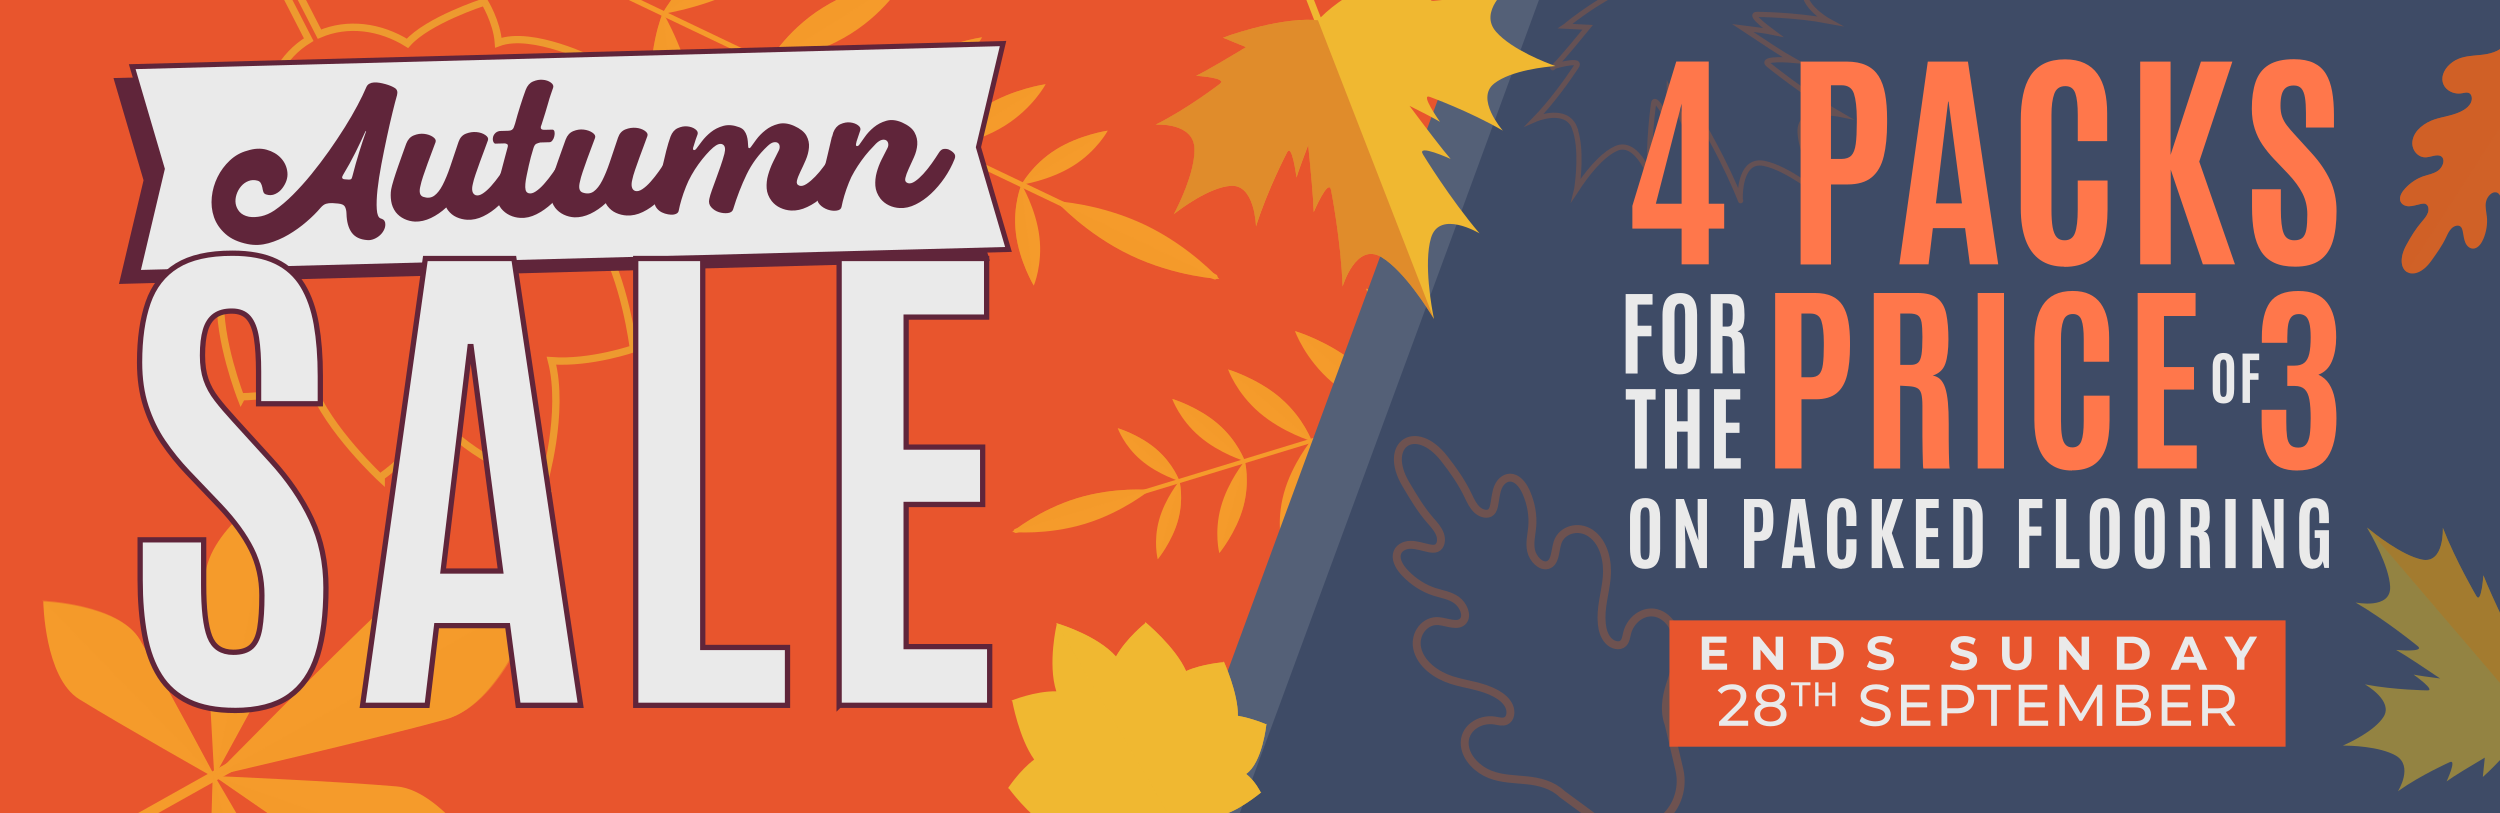 <svg viewBox="0 0 492 160" xmlns="http://www.w3.org/2000/svg"><path d="m-3.04-8.07h505.89v176.71h-505.89z" fill="#e8552d"/><path d="m199.52 104.6c.07.22.3.34.52.27l115.47-35.23c.22-.07.34-.3.27-.52s-.3-.34-.52-.27l-115.47 35.23c-.22.07-.34.3-.27.52z" fill="#f59b2b"/><path d="m211.99 98.04c7.49-2.28 14.32-1.61 14.32-1.61s-5.3 4.38-12.78 6.66c-7.49 2.28-14.33 1.61-14.33 1.61s5.31-4.38 12.79-6.66z" fill="#f59b2b"/><path d="m211.99 98.04c7.49-2.28 14.32-1.61 14.32-1.61l-27.12 8.27s5.31-4.38 12.79-6.66z" fill="#f59b2b" opacity=".5"/><path d="m227.58 88.42c3.35 2.87 4.54 6.26 4.54 6.26s-4.25-1.27-7.6-4.15c-3.36-2.87-4.55-6.27-4.55-6.27s4.25 1.27 7.61 4.15z" fill="#f59b2b"/><path d="m227.58 88.42c3.35 2.87 4.54 6.26 4.54 6.26l-12.15-10.41s4.25 1.27 7.61 4.15z" fill="#f59b2b" opacity=".5"/><path d="m239.65 83.39c3.95 3.38 5.34 7.37 5.34 7.37s-5-1.49-8.94-4.88c-3.95-3.38-5.35-7.37-5.35-7.37s5 1.5 8.95 4.88z" fill="#f59b2b"/><path d="m239.65 83.39c3.95 3.38 5.34 7.37 5.34 7.37l-14.29-12.25s5 1.5 8.95 4.88z" fill="#f59b2b" opacity=".5"/><path d="m252 78.34c4.55 3.9 6.17 8.5 6.17 8.5s-5.77-1.72-10.32-5.63c-4.55-3.9-6.17-8.51-6.17-8.51s5.77 1.73 10.33 5.63z" fill="#f59b2b"/><path d="m252 78.34c4.55 3.9 6.17 8.5 6.17 8.5l-16.49-14.13s5.77 1.73 10.33 5.63z" fill="#f59b2b" opacity=".5"/><path d="m267.08 71.82c5.4 4.62 7.31 10.08 7.31 10.08s-6.84-2.04-12.23-6.67c-5.4-4.62-7.31-10.08-7.31-10.08s6.84 2.05 12.24 6.67z" fill="#f59b2b"/><path d="m267.08 71.82c5.4 4.62 7.31 10.08 7.31 10.08l-19.55-16.75s6.84 2.05 12.24 6.67z" fill="#f59b2b" opacity=".5"/><path d="m283.27 64.67c6.36 5.45 8.62 11.88 8.62 11.88s-8.06-2.41-14.43-7.86c-6.36-5.45-8.63-11.89-8.63-11.89s8.07 2.42 14.43 7.87z" fill="#f59b2b"/><path d="m283.27 64.67c6.36 5.45 8.62 11.88 8.62 11.88l-23.05-19.75s8.07 2.42 14.43 7.87z" fill="#f59b2b" opacity=".5"/><path d="m231.84 102.37c1.18-4.26.27-7.73.27-7.73s-2.82 3.43-4 7.68c-1.18 4.26-.27 7.74-.27 7.74s2.82-3.43 4-7.69z" fill="#f59b2b"/><path d="m231.84 102.37c1.18-4.26.27-7.73.27-7.73l-4.27 15.42s2.82-3.43 4-7.69z" fill="#f59b2b" opacity=".5"/><path d="m244.66 99.81c1.39-5.01.32-9.1.32-9.1s-3.31 4.03-4.7 9.04-.32 9.1-.32 9.1 3.31-4.04 4.7-9.04z" fill="#f59b2b"/><path d="m244.66 99.81c1.39-5.01.32-9.1.32-9.1l-5.02 18.14s3.31-4.04 4.7-9.04z" fill="#f59b2b" opacity=".5"/><path d="m257.73 97.09c1.6-5.78.37-10.5.37-10.5s-3.82 4.65-5.42 10.43-.37 10.5-.37 10.5 3.82-4.66 5.42-10.44z" fill="#f59b2b"/><path d="m257.73 97.09c1.6-5.78.37-10.5.37-10.5l-5.79 20.93s3.82-4.66 5.42-10.44z" fill="#f59b2b" opacity=".5"/><path d="m273.88 94.09c1.9-6.85.44-12.44.44-12.44s-4.53 5.51-6.43 12.36-.44 12.45-.44 12.45 4.53-5.52 6.43-12.37z" fill="#f59b2b"/><path d="m273.88 94.09c1.9-6.85.44-12.44.44-12.44l-6.87 24.81s4.53-5.52 6.43-12.37z" fill="#f59b2b" opacity=".5"/><path d="m291.3 90.98c2.24-8.08.52-14.67.52-14.67s-5.34 6.5-7.58 14.58-.52 14.68-.52 14.68 5.35-6.51 7.58-14.59z" fill="#f59b2b"/><path d="m291.3 90.98c2.24-8.08.52-14.67.52-14.67l-8.1 29.26s5.35-6.51 7.58-14.59z" fill="#f59b2b" opacity=".5"/><path d="m117.9 46.84c5.53-3.64 10.09-9.83 10.09-9.83l-.32-.04s-6.56-10.08-13.44-14.57c2.15-5.01 3.01-10.49 3.01-10.49l-.25.13s-12.25-6.15-18.91-3.64c-.29-4.12-2.79-8.14-2.79-8.14l-.13.19s-10.96 3.54-14.97 8.08c-5.38-3.34-11.76-4.19-17.32-1.81l-11.57-22.52c-.3-.59-1.02-.82-1.6-.52-.59.3-.82 1.02-.52 1.6l11.57 22.52c-5.17 3.14-8.19 8.81-8.62 15.12-6.02.43-15.55 7.49-15.55 7.49h.22s1.78 4.27 4.88 6.91c-6.18 3.67-8.37 17.7-8.37 17.7l.25-.13s4.72 2.37 9.89 3.57c-.57 8.25 3.99 19.91 3.99 19.91l.15-.28s7.53-.09 13.67-2.41c3.34 8.89 13.76 18.51 13.76 18.51v-.38s7.16-5.05 11.26-11.47c6.05 7.64 18.65 12.47 20.65 13.19.18.07.27.1.27.1l-.2-.39s4.17-14.09 1.53-24.25c7.74.58 16.39-2.44 16.39-2.44l-.3-.23s-1.69-13.53-6.73-21.5z" fill="none" opacity=".7" stroke="#f0b831" stroke-miterlimit="10" stroke-width="1.44"/><g fill="#f59b2b"><path d="m239.57 54.72c.12-.26.01-.57-.24-.69l-136.54-65.17c-.26-.12-.57-.01-.69.24-.12.26-.01.57.24.69l136.54 65.17c.26.12.57.01.69-.24z"/><path d="m222.49 50.23c-8.85-4.23-14.6-10.63-14.6-10.63s8.6.44 17.45 4.66c8.85 4.23 14.61 10.64 14.61 10.64s-8.61-.44-17.46-4.67z"/><path d="m222.49 50.23c-8.85-4.23-14.6-10.63-14.6-10.63l32.06 15.3s-8.61-.44-17.46-4.67z" opacity=".5"/><path d="m199.93 45.93c-.67-5.5 1.1-9.63 1.1-9.63s2.85 4.77 3.52 10.27-1.1 9.64-1.1 9.64-2.85-4.78-3.52-10.27z"/><path d="m199.93 45.93c-.67-5.5 1.1-9.63 1.1-9.63l2.42 19.91s-2.85-4.78-3.52-10.27z" opacity=".5"/><path d="m184.53 40.36c-.79-6.46 1.3-11.33 1.3-11.33s3.35 5.61 4.14 12.08c.79 6.46-1.3 11.34-1.3 11.34s-3.36-5.62-4.14-12.08z"/><path d="m184.53 40.36c-.79-6.46 1.3-11.33 1.3-11.33l2.84 23.42s-3.36-5.62-4.14-12.08z" opacity=".5"/><path d="m168.84 34.57c-.91-7.46 1.5-13.08 1.5-13.08s3.87 6.47 4.78 13.93-1.5 13.08-1.5 13.08-3.87-6.48-4.78-13.94z"/><path d="m168.84 34.57c-.91-7.46 1.5-13.08 1.5-13.08l3.28 27.02s-3.87-6.48-4.78-13.94z" opacity=".5"/><path d="m149.38 27.84c-1.07-8.84 1.77-15.5 1.77-15.5s4.59 7.67 5.66 16.51-1.77 15.51-1.77 15.51-4.59-7.68-5.66-16.52z"/><path d="m149.38 27.84c-1.07-8.84 1.77-15.5 1.77-15.5l3.89 32.02s-4.59-7.68-5.66-16.52z" opacity=".5"/><path d="m128.37 20.74c-1.27-10.43 2.09-18.28 2.09-18.28s5.41 9.05 6.68 19.48-2.09 18.29-2.09 18.29-5.41-9.06-6.68-19.49z"/><path d="m128.37 20.74c-1.27-10.43 2.09-18.28 2.09-18.28l4.59 37.77s-5.41-9.06-6.68-19.49z" opacity=".5"/><path d="m207.81 29.43c-4.69 2.94-6.8 6.92-6.8 6.92s5.5-.78 10.2-3.72c4.69-2.94 6.8-6.92 6.8-6.92s-5.51.79-10.2 3.72z"/><path d="m207.81 29.43c-4.69 2.94-6.8 6.92-6.8 6.92l17-10.64s-5.51.79-10.2 3.72z" opacity=".5"/><path d="m193.79 20.95c-5.52 3.46-7.99 8.14-7.99 8.14s6.47-.92 11.99-4.38 8-8.14 8-8.14-6.48.92-12 4.38z"/><path d="m193.79 20.95c-5.52 3.46-7.99 8.14-7.99 8.14l19.99-12.52s-6.48.92-12 4.38z" opacity=".5"/><path d="m179.42 12.39c-6.37 3.99-9.22 9.39-9.22 9.39s7.47-1.06 13.84-5.05 9.23-9.39 9.23-9.39-7.48 1.07-13.84 5.05z"/><path d="m179.42 12.39c-6.37 3.99-9.22 9.39-9.22 9.39l23.07-14.44s-7.48 1.07-13.84 5.05z" opacity=".5"/><path d="m161.95 1.5c-7.55 4.73-10.93 11.13-10.93 11.13s8.85-1.26 16.4-5.98c7.55-4.73 10.94-11.13 10.94-11.13s-8.86 1.26-16.41 5.99z"/><path d="m161.95 1.5c-7.55 4.73-10.93 11.13-10.93 11.13l27.34-17.12s-8.86 1.26-16.41 5.99z" opacity=".5"/><path d="m143.22-10.37c-8.9 5.57-12.9 13.12-12.9 13.12s10.44-1.49 19.34-7.06 12.91-13.13 12.91-13.13-10.45 1.49-19.35 7.06z"/><path d="m143.22-10.37c-8.9 5.57-12.9 13.12-12.9 13.12l32.25-20.19s-10.45 1.49-19.35 7.06z" opacity=".5"/><path d="m15.63 167.59c-.26-.47-.1-1.05.37-1.32l78.43-43.98c.47-.26 1.05-.1 1.32.37.26.47.1 1.06-.37 1.32l-78.43 43.98c-.47.26-1.05.1-1.32-.37z"/><path d="m87.65 141.61c-14.18 3.89-45.53 11.12-45.53 11.12s22.52-22.97 33.24-33.05c8.86-8.33 30.7-2.81 30.7-2.81s-6.67 21.52-18.42 24.74z"/><path d="m88.04 141.39c-14.18 3.89-45.53 11.12-45.53 11.12l63.95-35.86s-6.67 21.52-18.42 24.74z" opacity=".5"/><path d="m73.87 174.29c-10.12-6.48-31.78-21.58-31.78-21.58s24.7 1.07 36.01 2.06c9.35.81 19.02 17.14 19.02 17.14s-14.88 7.77-23.25 2.39z"/><path d="m74.2 174.41c-10.12-6.49-31.78-21.59-31.78-21.59l55.03 19.19s-14.88 7.77-23.25 2.39z" opacity=".5"/><path d="m59.2 121.06c-5.05 10.16-17.02 31.79-17.02 31.79s-1.58-26.36-1.84-38.38c-.21-9.94 14.17-18.59 14.17-18.59s8.89 16.76 4.7 25.17z"/><path d="m59.27 120.72c-5.05 10.16-17.02 31.79-17.02 31.79l12.32-56.97s8.89 16.76 4.7 25.17z" opacity=".5"/><path d="m41.2 183.25c-.06-9.76.69-31.12.69-31.12s10.87 18.4 15.49 27.01c3.82 7.12-3.48 20.18-3.48 20.18s-12.66-7.98-12.71-16.07z"/><path d="m41.28 183.53c-.06-9.77.69-31.12.69-31.12l12.02 47.19s-12.66-7.98-12.71-16.07z" opacity=".5"/><path d="m27.56 125.95c4.94 8.43 14.96 27.3 14.96 27.3s-18.61-10.5-26.92-15.64c-6.87-4.25-7.08-19.22-7.08-19.22s14.96.58 19.04 7.56z"/><path d="m27.35 125.74c4.94 8.43 14.96 27.3 14.96 27.3l-33.99-34.86s14.96.58 19.04 7.56z" opacity=".5"/></g><path d="m194.79 51.33-171.38 4.55 4.84-20.4-5.92-20.12 171.38-4.55-4.84 20.4z" fill="#60253a"/><path d="m198.47 49.09-171.37 4.55 4.83-20.4-5.91-20.12 171.38-4.55-4.84 20.4z" fill="#eaeaea" stroke="#60253a" stroke-miterlimit="10"/><path d="m75.85 16.55c.8.23 1.42.49 1.87.78.45.3.58.76.41 1.41-.23.79-.52 1.91-.88 3.38s-.73 3.08-1.1 4.82c-.38 1.75-.74 3.54-1.09 5.37s-.6 3.5-.77 5.02c-.16 1.52-.21 2.8-.14 3.84s.31 1.64.72 1.8c.25.08.45.17.6.28s.26.29.32.53c.09.44.04.88-.15 1.32s-.46.82-.81 1.15-.75.59-1.21.78-.91.27-1.35.22c-1.4-.1-2.42-.6-3.06-1.48-.64-.89-.98-2.12-1.02-3.71-.01-.56-.12-1.01-.3-1.37-.19-.36-.64-.57-1.35-.63l-1.15-.09c-.47-.01-.88.03-1.23.14s-.7.36-1.05.76c-.77.91-1.7 1.84-2.8 2.78-1.1.95-2.27 1.79-3.53 2.53-1.25.74-2.57 1.3-3.94 1.69-1.37.38-2.73.44-4.08.17-1.84-.37-3.31-1.03-4.38-1.99-1.08-.96-1.84-2.06-2.27-3.32-.43-1.25-.57-2.57-.43-3.95s.52-2.69 1.13-3.93 1.42-2.33 2.42-3.27 2.14-1.58 3.42-1.92c1.38-.45 2.66-.52 3.83-.19s2.12.89 2.84 1.68 1.13 1.71 1.24 2.76-.22 2.09-.98 3.11c-.37.51-.84.9-1.41 1.16-.57.27-1.17.3-1.8.09-.28-.08-.46-.25-.55-.53s-.15-.55-.19-.83c-.06-.33-.17-.62-.31-.87s-.35-.41-.63-.48c-.63-.18-1.24-.15-1.8.07-.57.22-1.05.57-1.45 1.04s-.7 1.01-.9 1.63-.25 1.21-.16 1.8c.1.58.35 1.11.76 1.59.41.47 1.03.8 1.85.97.74.12 1.55.08 2.42-.1.87-.19 1.73-.57 2.6-1.15 1.18-.81 2.39-1.83 3.62-3.06 1.22-1.23 2.44-2.57 3.63-4.04 1.19-1.46 2.35-2.99 3.47-4.57 1.12-1.59 2.15-3.14 3.1-4.65s1.78-2.95 2.51-4.32 1.31-2.57 1.75-3.61c.13-.31.33-.54.6-.68.27-.15.58-.23.92-.25s.71 0 1.11.07.78.16 1.14.26zm-8.35 17.9c-.29.48-.2.76.27.83l.82.06c.22.02.38 0 .49-.08.11-.07.2-.26.27-.57.42-1.65.87-3.25 1.35-4.79s.92-2.87 1.33-4c.03-.06.02-.09 0-.1-.03-.01-.07 0-.12.07-.59 1.32-1.26 2.72-1.98 4.18-.73 1.47-1.54 2.93-2.43 4.4z" fill="#60253a"/><path d="m101.75 31.83c.33.13.64.34.92.64s.32.67.11 1.12c-.51 1.29-1.17 2.53-1.97 3.72s-1.68 2.23-2.65 3.13c-.96.9-1.98 1.61-3.04 2.12-1.07.52-2.12.74-3.16.69-.74-.04-1.44-.21-2.11-.51s-1.22-.75-1.68-1.35c-.14-.19-.26-.38-.34-.57-.96.89-1.97 1.58-3.02 2.08-1.06.5-2.1.74-3.14.71-.74-.04-1.44-.21-2.11-.53s-1.23-.76-1.68-1.33c-.48-.65-.78-1.38-.9-2.18s-.12-1.57 0-2.29c.07-.42.24-1.06.5-1.91.26-.86.56-1.75.89-2.69s.64-1.82.94-2.65c.29-.83.5-1.41.63-1.75.31-.81.8-1.36 1.5-1.64.69-.28 1.37-.38 2.04-.3s1.25.28 1.72.6.65.67.52 1.03c-.15.42-.38 1.02-.67 1.79s-.59 1.58-.9 2.42-.59 1.66-.86 2.46-.45 1.44-.54 1.91c-.32 1.23-.14 1.96.55 2.19.83.28 1.54.21 2.15-.22.6-.43 1.16-1.14 1.67-2.13s1.01-2.2 1.5-3.65c.49-1.44 1.03-3.05 1.62-4.82.28-.81.76-1.35 1.46-1.62s1.38-.37 2.07-.31 1.27.26 1.74.58.65.66.52 1.03c-.15.45-.38 1.06-.67 1.83s-.59 1.58-.9 2.42-.59 1.66-.86 2.44c-.27.79-.45 1.42-.54 1.89-.15.59-.18 1.07-.09 1.46s.31.64.64.77c.41.13.89.01 1.43-.35s1.09-.85 1.64-1.48c.56-.63 1.1-1.31 1.63-2.06s.99-1.45 1.38-2.1c.29-.48.62-.74.99-.78s.73.02 1.09.18z" fill="#60253a"/><path d="m112.21 31.42c.36.16.67.38.94.68s.3.67.09 1.12c-.51 1.29-1.17 2.53-1.98 3.7-.8 1.17-1.69 2.21-2.65 3.11s-1.98 1.61-3.04 2.14c-1.07.53-2.12.77-3.16.71-.74-.04-1.44-.21-2.11-.53-.66-.32-1.22-.76-1.68-1.33-.43-.57-.69-1.15-.81-1.73-.11-.58-.13-1.18-.07-1.81.07-.63.2-1.28.4-1.95s.4-1.4.6-2.18c.2-.76.39-1.49.58-2.2s.38-1.44.58-2.16c.1-.34.06-.55-.12-.64s-.34-.14-.48-.13l-1.6.04c-.25.06-.43-.02-.56-.26-.13-.23-.18-.51-.14-.83.03-.32.16-.62.39-.88.23-.27.54-.44.95-.51l1.72-.05c.55-.01.9-.23 1.05-.65.05-.14.1-.27.13-.38.04-.11.08-.24.13-.38.32-1.2.66-2.37 1.02-3.49.35-1.12.71-2.17 1.07-3.15.31-.81.78-1.36 1.43-1.64s1.29-.4 1.92-.34c.63.05 1.16.23 1.59.54s.58.65.46 1.01c-.15.45-.31.91-.48 1.39s-.33 1.01-.49 1.6-.35 1.23-.57 1.93c-.21.7-.46 1.49-.74 2.35-.05.14-.09.25-.12.32s-.04.13-.04.19c-.02.36.23.54.75.52l1.56-.04c.22.02.35.16.4.43.05.26.04.56-.04.88-.07.32-.2.6-.39.84-.18.24-.4.35-.65.33l-1.72.05c-.27.06-.53.15-.77.25s-.44.41-.59.91c-.18.56-.34 1.12-.49 1.68s-.29 1.12-.41 1.68c-.15.7-.29 1.36-.42 1.97s-.22 1.17-.26 1.65c-.04.49-.03.89.05 1.21s.27.53.57.63c.41.13.89.01 1.43-.35s1.09-.85 1.64-1.48c.56-.63 1.1-1.31 1.63-2.06s.99-1.44 1.38-2.06c.32-.48.65-.74 1.01-.78.35-.04.71 0 1.07.14z" fill="#60253a"/><path d="m133.14 30.99c.33.13.64.34.92.64s.32.67.11 1.12c-.51 1.29-1.17 2.53-1.97 3.72s-1.68 2.23-2.65 3.13c-.96.9-1.98 1.61-3.04 2.12-1.07.52-2.12.74-3.16.69-.74-.04-1.44-.21-2.11-.51s-1.22-.75-1.68-1.35c-.14-.19-.26-.38-.34-.57-.96.89-1.97 1.58-3.02 2.08-1.06.5-2.1.74-3.14.71-.74-.04-1.44-.21-2.11-.53s-1.23-.76-1.68-1.33c-.48-.65-.78-1.38-.9-2.18s-.12-1.57 0-2.29c.07-.42.24-1.05.5-1.91.26-.85.56-1.75.89-2.69s.64-1.82.94-2.65c.29-.83.5-1.41.63-1.75.31-.81.8-1.36 1.5-1.64.69-.28 1.37-.38 2.04-.3s1.25.28 1.72.6.65.66.52 1.03c-.15.42-.38 1.02-.67 1.79s-.59 1.58-.9 2.42-.59 1.66-.86 2.46-.45 1.44-.54 1.91c-.32 1.23-.14 1.96.55 2.19.83.28 1.55.21 2.15-.22s1.16-1.14 1.67-2.13 1.01-2.2 1.5-3.65c.5-1.44 1.03-3.05 1.62-4.82.28-.81.76-1.35 1.46-1.62.69-.27 1.38-.37 2.06-.31.69.06 1.27.26 1.74.58s.65.66.52 1.03c-.15.45-.38 1.06-.67 1.83s-.59 1.58-.9 2.42-.59 1.66-.86 2.44c-.27.79-.45 1.42-.54 1.89-.15.59-.18 1.07-.09 1.46s.31.65.64.77c.41.13.89.01 1.43-.35s1.09-.85 1.64-1.48c.56-.63 1.1-1.31 1.63-2.06s.99-1.45 1.38-2.1c.29-.48.62-.74.99-.78s.73.02 1.09.18z" fill="#60253a"/><path d="m165.63 30.01c.36.16.67.38.94.68s.31.67.13 1.12c-.51 1.29-1.19 2.53-2.02 3.72s-1.73 2.23-2.71 3.11c-.98.89-2.01 1.59-3.11 2.1-1.09.52-2.16.75-3.2.69-.71-.04-1.41-.21-2.09-.53-.68-.31-1.24-.76-1.7-1.33-.6-.79-.93-1.62-.99-2.5-.06-.87.03-1.75.28-2.63s.58-1.74.98-2.57.79-1.6 1.15-2.3c.13-.28.18-.56.14-.84-.03-.28-.16-.48-.37-.62-.21-.13-.48-.17-.82-.1-.34.06-.74.31-1.19.74-1.74 1.63-3.11 3.5-4.12 5.59-1.01 2.1-1.9 4.38-2.65 6.85-.13.42-.47.67-1.05.74-.57.07-1.16 0-1.75-.18-.59-.19-1.09-.51-1.5-.96s-.54-.99-.39-1.64c.1-.48.27-1.06.53-1.77.25-.7.53-1.45.82-2.25s.59-1.62.88-2.46.54-1.64.74-2.4c.25-.98.14-1.59-.34-1.85-.47-.25-1.1-.05-1.87.61-.43.37-.9.84-1.4 1.41s-1 1.19-1.49 1.87-.95 1.4-1.38 2.16-.79 1.51-1.07 2.24c-.36.9-.66 1.75-.9 2.57-.24.81-.42 1.54-.54 2.18-.05.28-.22.49-.52.62s-.63.19-1 .17-.77-.09-1.2-.22-.8-.32-1.12-.57c-.32-.26-.57-.55-.74-.9-.17-.34-.21-.72-.11-1.14.17-.73.38-1.65.63-2.77.24-1.12.5-2.28.77-3.48s.55-2.36.83-3.48c.29-1.12.57-2.06.85-2.82.31-.81.78-1.37 1.43-1.66s1.28-.41 1.9-.34 1.14.25 1.55.56c.42.31.56.65.44 1.01-.13.31-.25.64-.36.99s-.23.74-.36 1.15c-.02.08-.05.17-.08.25s-.05.17-.08.25c-.05.28 0 .43.16.45.15.02.31-.06.47-.26.24-.31.6-.79 1.09-1.45.49-.65 1.08-1.26 1.78-1.82s1.51-.97 2.45-1.23 1.99-.17 3.15.27c.41.16.74.38.96.68.23.3.39.63.5.99s.18.73.21 1.1c.04.37.06.71.07 1.02 0 .17.05.27.15.31s.21-.01.34-.15c.24-.34.6-.84 1.09-1.51s1.1-1.29 1.82-1.86c.72-.58 1.56-.99 2.51-1.23.95-.25 2-.12 3.13.38 1.22.55 2.03 1.2 2.43 1.94s.57 1.52.49 2.34c-.07.82-.29 1.65-.65 2.48s-.71 1.59-1.05 2.28-.56 1.28-.67 1.77.06.81.5.96c.39.13.85.01 1.41-.35.55-.36 1.12-.85 1.71-1.46s1.16-1.29 1.71-2.05c.56-.75 1.03-1.44 1.42-2.06.29-.48.61-.74.96-.78s.71 0 1.07.14z" fill="#60253a"/><path d="m186.8 29.48c.36.16.67.38.94.68s.31.67.13 1.12c-.51 1.29-1.17 2.53-1.97 3.7s-1.69 2.21-2.65 3.11-1.98 1.62-3.04 2.14c-1.07.53-2.12.77-3.16.71-.74-.04-1.44-.21-2.11-.53s-1.22-.76-1.68-1.33c-.59-.79-.92-1.62-.99-2.5-.06-.87.02-1.75.26-2.63s.56-1.74.98-2.57.81-1.6 1.17-2.3c.13-.28.17-.56.12-.84s-.18-.48-.39-.62c-.21-.13-.48-.17-.82-.1s-.74.31-1.19.74c-.4.4-.85.88-1.36 1.45s-1 1.19-1.49 1.87-.96 1.39-1.4 2.14c-.45.75-.81 1.49-1.09 2.22-.36.9-.66 1.76-.9 2.57s-.42 1.54-.54 2.18c-.07.42-.39.67-.95.75-.56.09-1.14.02-1.75-.18-.61-.21-1.13-.53-1.57-.98s-.58-.99-.43-1.64c.29-1.23.6-2.52.92-3.86s.65-2.73 1-4.15c.15-.64.3-1.26.44-1.87.15-.6.3-1.22.44-1.87h.04c.05-.17.09-.32.13-.46s.07-.25.09-.34c.31-.81.78-1.37 1.43-1.66s1.28-.41 1.9-.34 1.13.25 1.55.56.56.65.44 1.01c-.1.31-.22.65-.34 1.01-.13.36-.25.74-.38 1.13l-.11.5c-.05.28 0 .43.16.45.15.02.31-.06.47-.26.24-.31.59-.81 1.07-1.51s1.07-1.33 1.78-1.92 1.53-1.02 2.47-1.29c.94-.28 1.97-.16 3.11.33 1.22.55 2.04 1.2 2.45 1.96.42.75.59 1.55.54 2.38-.06.84-.28 1.67-.65 2.5-.38.83-.72 1.6-1.05 2.3-.32.7-.54 1.31-.65 1.81s.05.83.5.99c.39.13.85.01 1.39-.35s1.09-.86 1.66-1.48c.57-.63 1.12-1.31 1.65-2.06s.99-1.44 1.38-2.06c.29-.48.62-.74.99-.78s.72 0 1.05.14z" fill="#60253a"/><path d="m46.19 139.81c-3.61 0-6.62-.57-9.03-1.72s-4.31-2.83-5.71-5.05c-1.4-2.21-2.39-4.91-2.98-8.09s-.89-6.8-.89-10.87v-7.84h12.5v8.84c0 4.73.39 8.13 1.18 10.19.79 2.07 2.34 3.1 4.67 3.1 1.57 0 2.76-.37 3.57-1.12.8-.75 1.34-1.95 1.62-3.6s.42-3.81.42-6.47c0-3.3-.68-6.31-2.04-9.04s-3.42-5.56-6.18-8.49l-6.4-6.7c-1.77-1.86-3.37-3.85-4.8-5.95s-2.56-4.44-3.4-7.02-1.25-5.47-1.25-8.67c0-4.63.56-8.54 1.67-11.74s3-5.62 5.66-7.27 6.3-2.47 10.92-2.47c3.48 0 6.34.54 8.59 1.62s4 2.67 5.26 4.75 2.16 4.61 2.68 7.59.79 6.39.79 10.22v5.45h-12.15v-6.3c0-2.66-.14-4.88-.42-6.65s-.8-3.09-1.55-3.97-1.85-1.32-3.3-1.32-2.49.31-3.35.92c-.85.62-1.47 1.57-1.85 2.85s-.57 2.94-.57 4.97c0 1.83.23 3.41.69 4.75.46 1.33 1.16 2.62 2.12 3.85.95 1.23 2.13 2.62 3.54 4.15l7.13 7.84c3.41 3.73 6.07 7.61 7.97 11.64s2.85 8.53 2.85 13.49c0 5.26-.56 9.69-1.67 13.27-1.12 3.58-2.99 6.29-5.61 8.12s-6.2 2.75-10.73 2.75z" fill="#eaeaea" stroke="#60253a" stroke-miterlimit="10" stroke-width="1.04"/><path d="m71.36 138.81 12.35-87.94h17.42l13.14 87.94h-12.3l-2.07-15.69h-13.97l-1.87 15.69zm15.84-26.43h11.32l-5.81-44.17h-.2z" fill="#eaeaea" stroke="#60253a" stroke-miterlimit="10" stroke-width="1.04"/><path d="m125.11 138.81v-87.94h13.19v76.55h16.68v11.39z" fill="#eaeaea" stroke="#60253a" stroke-miterlimit="10" stroke-width="1.04"/><path d="m165.14 138.81v-87.94h29.03v11.54h-15.84v25.58h15.06v11.29h-15.06v27.98h16.44v11.54h-29.62z" fill="#eaeaea" stroke="#60253a" stroke-miterlimit="10" stroke-width="1.04"/><path d="m502.85 168.64h-267.51l63.4-176.71h204.11z" fill="#3e4b66"/><path d="m475.03 173.75c-15.73.58-31.44.78-47.17.93l-47.16.48c-15.72.19-31.44.26-47.16.35-15.71 0-31.44.02-47.15.03l-60.57-.2 9.13-25.12 5.92-16.15 11.87-32.29c7.92-21.52 15.84-43.05 23.76-64.57l8.65-23.53 9.86-27.05c15.98.05 31.95.1 47.91.15 7.86 0 15.73.01 23.58.02 7.85-.03 15.72-.05 23.58-.08 15.72-.15 31.44-.29 47.16-.44 15.71-.16 31.43-.31 47.16-.47 8.21-.03 16.43-.07 24.64-.1v9.75 25.19c-.06 31.44-.3 62.87-1.1 94.32l-.34 13.33c-.73 28.3-3.74 45.69-6.73 38.84-2.59-5.92-4.31-28.02-4.26-52.17l.05-61.52-.04-30.76-.04-15.38-.02-7.69v-.88s-.01-.17-.01-.17v-.33s-59.3.39-59.3.39c-23.09.19-46.17.24-69.26.21l-34.63-.1-17.31-.08-8.66-.05-3.81-.03-.19-.03-15.67 42.7-32.6 88.51-7.48 20.31-3.73 10.16-.5 1.33-.25.63-.5 1.3 1.6.04.83.02 3 .02 12.76.08 25.53.17c31.44.22 62.88-.02 94.31-.08 15.73-.05 31.45-.05 47.16.07 15.73.08 31.44.3 47.17 1.46l10.08.75c18.82 1.39 23.38 4.14 10.21 6.13-5.19.78-12.36 1.33-20.29 1.63z" fill="#546077"/><path d="m508.9 105.86c-.63.99-3.7 5.6-6.77 6.95-3.4 1.48-5.67-4.41-5.75-4.61.2 5.9-.74 12.34-.74 12.34-.21 1.66-2.55-2.99-2.65-3.18.05 1.03.02 3.12-.05 5.31-1.58-3.36-3.58-7.73-4.21-9.45 0 0-.38 5.87-1.41 4.05 0 0-4.03-6.88-6.57-13.39 0 0 .35 7.19-4.15 6.25-4-.84-9.51-5.27-10.67-6.22-.04-.04-.08-.07-.11-.09.02.03.04.07.07.12.76 1.29 4.28 7.42 4.49 11.5.23 4.59-6.81 3.13-6.81 3.13 6.04 3.52 12.21 8.57 12.21 8.57 1.63 1.3-4.22.77-4.22.77 1.6.89 5.59 3.54 8.67 5.62-2.17-.28-4.24-.56-5.24-.77.18.13 4.41 3.15 2.74 3.11 0 0-6.51-.07-12.31-1.18.19.11 5.65 3.26 3.66 6.39-1.81 2.83-6.84 5.14-7.91 5.61-.04.02-.07.03-.1.04h.12c1.23 0 7.01.13 10.25 1.94 3.64 2.04.48 7.04.48 7.04 4.48-3.18 10.19-5.72 10.19-5.72 1.48-.7-.62 3.79-.62 3.79 1.25-.94 4.95-3.17 7.52-4.68l-.39 3.81s6.5-5.69 9.04-11.07l7.82 9.15c.2.23.54.26.77.06s.26-.54.06-.77l-7.82-9.15c5.7-1.68 12.34-7.21 12.34-7.21l-3.83-.2c1.89-2.3 4.66-5.61 5.79-6.7 0 0-4.76 1.38-3.84.02 0 0 3.39-5.24 7.23-9.17 0 0-5.43 2.35-6.88-1.56-1.29-3.48-.51-9.21-.33-10.42 0-.04.01-.08.02-.11-.01.02-.03.06-.06.09z" fill="#938342"/><path d="m508.96 105.77s-.01.07-.02.11c-.18 1.21-.96 6.94.33 10.42 1.45 3.91 6.88 1.56 6.88 1.56-3.84 3.93-7.23 9.17-7.23 9.17-.92 1.35 3.84-.02 3.84-.02-1.13 1.09-3.9 4.4-5.79 6.7l3.83.2s-7.09 5.92-12.92 7.37l-32.06-37.48s.06.05.11.09c1.16.96 6.66 5.38 10.67 6.22 4.5.94 4.15-6.25 4.15-6.25 2.53 6.51 6.57 13.39 6.57 13.39 1.03 1.81 1.41-4.05 1.41-4.05.63 1.72 2.64 6.09 4.21 9.45.06-2.19.1-4.28.05-5.31.1.2 2.43 4.85 2.65 3.18 0 0 .94-6.44.74-12.34.08.2 2.35 6.09 5.75 4.61 3.08-1.34 6.14-5.96 6.77-6.95.03-.03.04-.07.06-.09z" fill="#b5741d" opacity=".5"/><path d="m343.22 186.05-16.25-24.56c1.38-1.1 2.45-2.51 3.08-4.1.74-1.86.92-3.93.44-5.96l-2.12-9c-.94-2.5-.49-5.13.22-7.46.72-2.32 1.69-4.58 1.75-7.12.07-2.54-1.05-5.54-3.33-6.79-2.86-1.58-6.08.56-6.8 3.57-.17.71-.26 1.5-.75 1.97-.73.73-2.13.37-2.94-.52-.82-.89-1.16-2.12-1.28-3.28-.33-3.17.69-6.09.97-9.16.28-3.08-.49-6.87-3.16-8.7-2.4-1.65-5.71-.72-6.53 1.85-.52 1.62-.39 3.96-1.94 4.41-1.37.4-2.92-1.24-3.26-2.83-.34-1.58.08-3.1.22-4.64.2-2.2-.19-4.54-1.12-6.7-.56-1.32-1.5-2.71-2.8-2.99-1.22-.26-2.27.63-2.76 1.74s-.56 2.42-.81 3.64c-.1.5-.25 1-.58 1.33-.68.66-1.93.35-2.74-.39-.82-.74-1.31-1.79-1.78-2.79-1.25-2.63-2.92-5.02-4.72-7.31-2.84-3.63-5.87-4.32-7.63-3.14-1.77 1.19-2.24 4.27.06 8.15 1.49 2.52 2.96 5.02 4.88 7.2.73.83 1.51 1.69 1.87 2.73.37 1.04.17 2.31-.71 2.68-.44.18-.96.12-1.46.02-1.22-.25-2.45-.69-3.66-.68s-2.44.63-2.68 1.86c-.25 1.3.67 2.71 1.66 3.74 1.63 1.7 3.64 2.98 5.73 3.65 1.47.47 3.04.68 4.35 1.61 1.32.94 2.23 3 1.33 4.1-1.03 1.26-3.13.22-4.82.06-2.68-.25-4.83 2.44-4.26 5.29.65 3.16 3.83 5.36 6.77 6.3 2.95.94 6.03 1.14 8.81 2.69 1.02.57 2.02 1.36 2.52 2.46s.29 2.52-.67 2.91c-.63.26-1.39.04-2.11-.08-3.05-.51-6.27 1.61-5.94 4.86.26 2.58 2.58 4.79 4.95 5.72s4.83.92 7.25 1.17 5.02.86 6.95 2.71l7.45 5.47c3.08 2.26 7.15 2.52 10.49.78l16.26 24.57c.29.44.88.56 1.33.27.44-.29.56-.88.27-1.33z" fill="none" opacity=".33" stroke="#d06127" stroke-miterlimit="10" stroke-width="1.56"/><path d="m309.89 25.26c1.49 3.97.63 10.5.42 11.89 0 .05-.01.09-.02.13.02-.03.04-.07.07-.11.11-.18.3-.47.54-.83.09-.13.18-.27.29-.41.2-.28.42-.59.66-.92.53-.71 1.15-1.5 1.85-2.28.37-.41.76-.82 1.16-1.21 1.01-.97 2.1-1.82 3.19-2.3.24-.11.48-.18.71-.23 2.58-.5 4.51 2.62 5.37 4.36.17.35.3.64.39.84.01.02.02.05.03.07.04.11.07.18.08.19-.25-6.73.79-14.08.79-14.08.03-.24.1-.36.19-.4.07-.03.16 0 .26.06.03.02.07.05.1.08.57.47 1.44 1.96 1.99 2.96.03.06.07.12.1.18.06.12.12.22.17.32.12.24.2.39.22.43-.06-1.17-.03-3.55.03-6.05.11.24.23.48.35.73 1.75 3.71 3.82 8.19 4.5 10.03 0 0 .09-1.47.31-2.82.01-.09.03-.18.05-.27.03-.18.07-.35.1-.51.05-.25.11-.48.18-.68.04-.13.09-.25.14-.36.22-.46.49-.57.82 0 0 0 .11.19.31.54.08.14.18.31.28.5.16.28.35.62.56 1 .43.77.95 1.72 1.52 2.8.38.72.78 1.5 1.2 2.32.93 1.85 1.91 3.91 2.81 5.99.1.23.2.46.3.7.19.46.38.93.57 1.39s0 0 0 0-.07-1.35.19-2.89c.04-.24.09-.48.15-.72.09-.36.19-.72.33-1.07.62-1.62 1.8-2.93 4.05-2.47 2.29.47 5 1.96 7.31 3.47s4.22 3.04 4.88 3.58c.05.04.09.08.12.1s0 0 0 0-.05-.08-.08-.13c-.88-1.47-4.92-8.44-5.17-13.1-.28-5.24 7.76-3.6 7.76-3.6-6.9-3.99-13.96-9.72-13.96-9.72-1.87-1.47 4.81-.89 4.81-.89-1.83-1.01-6.4-4.02-9.92-6.37 2.48.31 4.84.62 5.98.86-.2-.15-5.04-3.58-3.13-3.53 0 0 7.43.05 14.05 1.3-.22-.12-6.46-3.7-4.2-7.28 2.05-3.24 7.78-5.9 9-6.44.04-.02.08-.04.11-.05-.04 0-.08 0-.13 0-1.4 0-7.99-.11-11.7-2.17-4.16-2.31-.57-8.03-.57-8.03-5.1 3.65-11.59 6.57-11.59 6.57-1.69.8.69-4.33.69-4.33-1.42 1.08-5.64 3.63-8.55 5.37l.43-4.35s-7.39 6.52-10.26 12.66l-8.96-10.4c-.22-.26-.62-.29-.88-.07s-.29.62-.07.88l8.96 10.4c-.06.02-.12.04-.18.06-.54.17-1.09.36-1.64.58 0 0-.02 0-.03.01-.15.06-.3.12-.45.19-.06.03-.12.05-.18.08-.14.06-.28.12-.41.18-.07.03-.14.06-.22.1-.13.06-.27.13-.4.19-.08.04-.15.07-.23.11-.13.06-.26.13-.38.19-.08.04-.16.08-.24.12-.12.06-.25.13-.37.19-.08.04-.17.09-.25.13-.12.07-.24.13-.36.2-.08.05-.17.09-.25.14-.12.07-.24.14-.36.2-.08.05-.16.09-.24.14-.12.07-.23.14-.35.21-.08.05-.16.1-.25.15-.12.07-.23.14-.34.21-.08.05-.16.1-.24.14-.11.07-.22.14-.34.21-.08.05-.16.1-.24.15-.11.07-.21.14-.32.2-.08.05-.16.1-.24.15-.1.07-.2.13-.3.2-.08.05-.16.1-.23.15-.1.07-.2.13-.3.2-.08.05-.15.1-.22.15-.1.06-.19.13-.28.19-.07.05-.15.1-.22.15-.09.06-.18.12-.27.19-.07.05-.14.1-.21.15-.09.06-.17.12-.26.18-.07.05-.13.09-.2.14-.08.06-.16.12-.24.18-.06.05-.12.09-.19.14-.08.06-.16.11-.23.17-.06.04-.11.08-.17.12-.07.06-.15.11-.22.16-.05.04-.11.08-.16.12-.07.05-.14.1-.2.15-.05.04-.1.08-.15.11-.06.05-.12.09-.17.13s-.1.08-.15.12-.1.08-.15.12c-.04.03-.08.06-.12.1-.05.04-.1.08-.14.11s-.07.06-.11.08c-.04.03-.08.06-.12.09s-.07.06-.1.08-.06.05-.08.07c-.03.02-.05.04-.08.07-.02.02-.05.04-.07.06-.02.01-.03.02-.04.03-.02.02-.05.04-.07.06 0 0-.01 0-.02.01-.04.04-.07.06-.07.06l4.37.22c-.94 1.15-2.07 2.52-3.15 3.81-1.39 1.65-2.7 3.16-3.42 3.86s0 0 0 0 1.89-.55 3.22-.69h.07c.11-.01.22-.02.32-.02h.09.3c.47.04.68.23.39.67 0 0-2.54 3.96-5.83 7.86-.76.9-1.56 1.8-2.38 2.64 0 0 6.18-2.71 7.86 1.75z" fill="none" opacity=".27" stroke="#d06127" stroke-miterlimit="10" stroke-width="1.02"/><path d="m231.08 42.09c1.18-.93 6.83-5.2 11.11-5.52 4.73-.35 4.98 7.72 4.99 7.99 2.26-7.21 6.12-14.58 6.12-14.58.96-1.91 1.81 4.69 1.85 4.96.37-1.26 1.3-3.77 2.3-6.39.48 4.73 1.05 10.85 1.09 13.19 0 0 2.94-6.92 3.42-4.29 0 0 1.96 10.01 2.26 18.94 0 0 2.62-8.82 7.66-5.78 4.48 2.71 9.25 10.38 10.24 12.02.04.06.06.11.09.15 0-.05-.02-.1-.04-.17-.38-1.88-2.03-10.76-.55-15.78 1.66-5.64 9.55-.9 9.55-.9-5.8-6.8-11.11-15.51-11.11-15.51-1.42-2.26 5.42.86 5.42.86-1.55-1.75-5.25-6.64-8.09-10.45 2.5 1.25 4.88 2.47 6 3.15-.16-.23-3.99-5.67-1.99-4.91 0 0 7.83 2.84 14.36 6.64-.18-.21-5.44-6.33-1.71-9.27 3.38-2.65 10.43-3.31 11.93-3.43.05 0 .1 0 .14-.01-.04-.02-.09-.03-.14-.05-1.48-.53-8.4-3.12-11.54-6.68-3.53-4 2.4-8.7 2.4-8.7-6.75 1.95-14.72 2.6-14.72 2.6-2.08.22 2.35-4.31 2.35-4.31-1.91.61-7.32 1.72-11.05 2.47l2.09-4.44s-10.25 4.12-15.59 9.53l-5.57-14.35c-.14-.36-.54-.54-.9-.4s-.54.54-.4.9l5.57 14.35c-7.59-.39-17.94 3.49-17.94 3.49l4.53 1.87c-3.26 1.97-8 4.8-9.82 5.64 0 0 6.33.35 4.65 1.6 0 0-6.32 4.89-12.61 8.01 0 0 7.55-.54 7.64 4.8.08 4.75-3.28 11.33-4.01 12.72-.02.05-.05.09-.07.13.03-.02.07-.06.11-.09z" fill="#f0b831"/><path d="m230.97 42.18s.04-.08.07-.13c.74-1.38 4.1-7.97 4.01-12.72-.09-5.34-7.64-4.8-7.64-4.8 6.3-3.12 12.61-8.01 12.61-8.01 1.68-1.25-4.65-1.6-4.65-1.6 1.82-.84 6.57-3.67 9.82-5.64l-4.53-1.87s11.07-4.15 18.71-3.43l22.83 58.8s-.05-.09-.09-.15c-.99-1.64-5.76-9.32-10.24-12.02-5.03-3.04-7.66 5.78-7.66 5.78-.3-8.93-2.26-18.94-2.26-18.94-.48-2.62-3.42 4.29-3.42 4.29-.03-2.34-.61-8.46-1.09-13.19-1.01 2.62-1.93 5.13-2.3 6.39-.04-.28-.89-6.88-1.85-4.96 0 0-3.86 7.38-6.12 14.58 0-.28-.26-8.35-4.99-7.99-4.28.32-9.93 4.59-11.11 5.52-.04.03-.08.06-.11.09z" fill="#d06127" opacity=".5"/><path d="m330.94 52.02v-7.03h-9.69v-4.47l8.64-28.41h6.39v27.98h3.04v4.9h-3.04v7.03zm-5.07-11.92h5.07v-19.7z" fill="#ff774b"/><path d="m354.36 52.02v-39.9h9.02c1.56 0 2.86.24 3.9.73 1.04.48 1.85 1.2 2.45 2.15.59.95 1.02 2.13 1.27 3.53s.38 3.01.38 4.84v.84c0 2.57-.22 4.76-.66 6.56-.44 1.81-1.22 3.18-2.36 4.12-1.13.94-2.72 1.41-4.78 1.41h-3.24v15.74h-5.98zm5.98-20.74h2.05c.88 0 1.53-.23 1.96-.68s.72-1.21.86-2.26.21-2.45.21-4.21v-.77c-.01-2.16-.2-3.8-.56-4.91s-1.17-1.67-2.43-1.67h-2.1v14.49z" fill="#ff774b"/><path d="m373.79 52.02 5.6-39.9h7.9l5.96 39.9h-5.58l-.94-7.12h-6.34l-.85 7.12h-5.76zm7.19-11.99h5.13l-2.63-20.04h-.09z" fill="#ff774b"/><path d="m406.25 52.48c-1.91 0-3.49-.45-4.76-1.34s-2.21-2.2-2.85-3.91c-.63-1.72-.95-3.79-.95-6.22v-17.39c0-1.83.15-3.48.45-4.94.3-1.47.78-2.72 1.45-3.76s1.56-1.84 2.68-2.4 2.49-.84 4.13-.84c1.49 0 2.76.25 3.81.74s1.91 1.2 2.57 2.12 1.15 2.04 1.45 3.34c.31 1.31.46 2.78.46 4.41v5.49h-5.78v-5.1c0-1.96-.16-3.41-.49-4.34s-.98-1.39-1.96-1.39c-1.09 0-1.81.5-2.18 1.51s-.55 2.41-.55 4.21v18.64c0 1.39.08 2.53.23 3.41.16.88.42 1.53.79 1.95s.89.62 1.56.62c1.01 0 1.7-.48 2.05-1.45.36-.97.54-2.5.54-4.6v-5.71h5.87v5.65c0 2.52-.29 4.63-.87 6.31-.58 1.69-1.5 2.94-2.76 3.78s-2.89 1.25-4.9 1.25z" fill="#ff774b"/><path d="m421.19 52.02v-39.9h5.98v18.37l5.98-18.37h6.18l-6.52 19.68 7.03 20.22h-6.32l-6.32-18.64v18.64h-6.03z" fill="#ff774b"/><path d="m451.64 52.48c-1.64 0-3-.26-4.1-.78s-1.96-1.28-2.59-2.29-1.08-2.23-1.35-3.67-.4-3.09-.4-4.93v-3.56h5.67v4.01c0 2.15.18 3.69.54 4.62.36.94 1.06 1.41 2.12 1.41.71 0 1.25-.17 1.62-.51.36-.34.61-.88.74-1.63s.19-1.73.19-2.94c0-1.5-.31-2.86-.93-4.1s-1.55-2.52-2.8-3.85l-2.9-3.04c-.8-.85-1.53-1.75-2.18-2.7s-1.16-2.01-1.54-3.19c-.38-1.17-.57-2.48-.57-3.93 0-2.1.25-3.88.76-5.33s1.36-2.55 2.57-3.3 2.86-1.12 4.96-1.12c1.58 0 2.88.25 3.9.74s1.82 1.21 2.39 2.15.98 2.09 1.22 3.45.36 2.9.36 4.64v2.47h-5.51v-2.86c0-1.21-.06-2.21-.19-3.02-.13-.8-.36-1.4-.7-1.8s-.84-.6-1.5-.6-1.13.14-1.52.42-.67.71-.84 1.29-.26 1.33-.26 2.26c0 .83.1 1.55.31 2.15s.53 1.19.96 1.75.97 1.19 1.61 1.88l3.24 3.56c1.55 1.69 2.75 3.45 3.62 5.28.86 1.83 1.29 3.87 1.29 6.12 0 2.39-.25 4.4-.76 6.02s-1.36 2.85-2.55 3.68-2.81 1.25-4.87 1.25z" fill="#ff774b"/><path d="m319.93 73.51v-15.64h5.29v2.07h-2.94v4.16h2.73v2.08h-2.73v7.33z" fill="#eaeaea"/><path d="m330.62 73.69c-.8 0-1.45-.17-1.96-.52-.5-.34-.88-.85-1.12-1.53s-.36-1.51-.36-2.51v-7.15c0-.9.12-1.67.35-2.31s.6-1.13 1.11-1.48c.51-.34 1.17-.52 2-.52.62 0 1.14.1 1.57.29s.77.48 1.03.85.45.82.57 1.35.18 1.13.18 1.81v7.15c0 1-.12 1.83-.35 2.51s-.59 1.19-1.09 1.53-1.14.52-1.94.52zm0-2.06c.29 0 .51-.09.66-.27s.24-.45.29-.81.07-.82.07-1.38v-7.29c0-.68-.06-1.21-.19-1.58s-.4-.56-.81-.56-.71.18-.87.54c-.15.36-.23.89-.23 1.59v7.3c0 .57.02 1.04.07 1.4s.15.63.31.8.38.26.69.26z" fill="#eaeaea"/><path d="m336.67 73.51v-15.64h3.88c.81 0 1.41.16 1.8.48.4.32.66.79.78 1.4.13.62.19 1.37.19 2.26s-.09 1.64-.28 2.16c-.18.52-.56.88-1.12 1.05.27.05.49.16.67.33s.33.43.44.76.19.76.24 1.29c.05.52.07 1.17.07 1.92v.5.96c0 .37 0 .74.01 1.11 0 .37.01.68.03.94s.03.41.04.46h-2.35s-.03-.18-.04-.46c0-.28-.02-.63-.03-1.05 0-.43-.01-.89-.02-1.38s0-.98 0-1.45v-1.27c0-.47-.03-.82-.1-1.06s-.19-.41-.37-.5-.43-.15-.77-.17l-.75-.04v7.38h-2.35zm2.35-9.23h.94c.29 0 .5-.06.65-.2.15-.13.25-.37.31-.72s.08-.85.08-1.51v-.1c0-.55-.03-.97-.08-1.27s-.16-.5-.33-.61-.42-.17-.77-.17h-.8z" fill="#eaeaea"/><path d="m321.75 92.22v-13.58h-1.8v-2.06h5.87v2.06h-1.73v13.58z" fill="#eaeaea"/><path d="m327.68 92.22v-15.64h2.35v6.33h2.1v-6.33h2.34v15.64h-2.34v-7.27h-2.1v7.27z" fill="#eaeaea"/><path d="m337.32 92.22v-15.64h5.16v2.05h-2.82v4.55h2.68v2.01h-2.68v4.98h2.92v2.05h-5.27z" fill="#eaeaea"/><path d="m349.35 92.2v-34.54h7.81c1.35 0 2.48.21 3.37.63.9.42 1.6 1.04 2.12 1.86.51.82.88 1.84 1.1 3.05s.33 2.61.33 4.19v.73c0 2.22-.19 4.12-.57 5.68s-1.06 2.75-2.04 3.56-2.36 1.22-4.14 1.22h-2.8v13.62zm5.18-17.95h1.78c.76 0 1.33-.2 1.7-.59s.62-1.04.74-1.95.18-2.12.18-3.64v-.67c-.01-1.87-.17-3.29-.48-4.25s-1.01-1.44-2.11-1.44h-1.82v12.54z" fill="#ff774b"/><path d="m368.76 92.2v-34.54h8.56c1.78 0 3.1.35 3.98 1.06s1.45 1.74 1.73 3.1.42 3.02.42 4.98-.2 3.62-.61 4.78-1.23 1.93-2.48 2.33c.59.1 1.09.35 1.49.74s.72.95.97 1.69c.24.74.42 1.69.53 2.85s.16 2.57.16 4.25v1.1 2.13c0 .82.02 1.63.03 2.44s.03 1.5.06 2.08.06.92.1 1.02h-5.18c-.04-.07-.07-.4-.09-1.01s-.04-1.38-.06-2.33-.03-1.96-.04-3.04c0-1.09 0-2.16 0-3.21v-2.8c0-1.03-.08-1.81-.22-2.34-.15-.53-.42-.9-.81-1.11s-.96-.33-1.69-.37l-1.66-.1v16.31h-5.18zm5.2-20.39h2.07c.63 0 1.11-.14 1.44-.43s.55-.82.68-1.59c.12-.77.18-1.88.18-3.34v-.22c0-1.22-.06-2.15-.17-2.81-.12-.65-.36-1.1-.72-1.35-.37-.25-.94-.37-1.71-.37h-1.76v10.11z" fill="#ff774b"/><path d="m389.21 92.2v-34.54h5.18v34.54z" fill="#ff774b"/><path d="m407.76 92.6c-1.65 0-3.02-.39-4.12-1.16s-1.92-1.9-2.46-3.39c-.55-1.48-.82-3.28-.82-5.39v-15.05c0-1.58.13-3.01.39-4.28s.68-2.35 1.26-3.26c.58-.9 1.35-1.6 2.32-2.08s2.16-.73 3.58-.73c1.29 0 2.39.21 3.29.64.91.43 1.65 1.04 2.22 1.83.57.8.99 1.76 1.26 2.89.26 1.13.4 2.4.4 3.82v4.75h-5v-4.42c0-1.7-.14-2.95-.43-3.76-.28-.8-.85-1.21-1.7-1.21-.94 0-1.57.44-1.88 1.3-.32.87-.47 2.08-.47 3.64v16.13c0 1.2.07 2.19.2 2.95.13.77.36 1.33.69 1.69.32.36.77.54 1.35.54.88 0 1.47-.42 1.78-1.26s.46-2.16.46-3.98v-4.94h5.08v4.89c0 2.18-.25 4.01-.75 5.46-.5 1.46-1.3 2.55-2.39 3.27s-2.5 1.08-4.24 1.08z" fill="#ff774b"/><path d="m420.69 92.2v-34.54h11.4v4.53h-6.22v10.05h5.91v4.43h-5.91v10.99h6.45v4.53h-11.63z" fill="#ff774b"/><path d="m452.13 92.6c-2.64 0-4.47-.8-5.5-2.4s-1.54-4.03-1.54-7.29v-2.26h4.85v2.39c0 1.16.05 2.12.15 2.87s.32 1.29.66 1.65c.33.35.85.53 1.55.53s1.2-.21 1.55-.64c.35-.42.58-1.07.71-1.92.12-.86.18-1.93.18-3.21 0-1.5-.08-2.72-.25-3.66s-.48-1.62-.93-2.05-1.1-.65-1.95-.65h-1.47v-4h1.43c.82 0 1.47-.19 1.92-.56.46-.37.78-.97.97-1.79s.28-1.89.28-3.23c0-1.23-.09-2.17-.27-2.83s-.44-1.11-.79-1.36-.77-.38-1.26-.38c-.58 0-1.04.15-1.37.46s-.57.8-.71 1.47c-.13.67-.2 1.57-.2 2.68v1.04h-5.01v-1.08c0-3.09.54-5.38 1.6-6.87s2.92-2.24 5.57-2.24 4.46.76 5.66 2.28 1.8 3.79 1.8 6.83c0 1.82-.28 3.38-.83 4.7-.55 1.31-1.44 2.2-2.67 2.66.9.42 1.61 1.03 2.12 1.84.52.81.88 1.78 1.1 2.91s.33 2.41.33 3.84c0 3.36-.58 5.91-1.75 7.65s-3.15 2.61-5.94 2.61z" fill="#ff774b"/><path d="m323.77 111.95c-.69 0-1.26-.15-1.7-.45s-.76-.74-.97-1.33-.31-1.31-.31-2.18v-6.22c0-.78.1-1.45.3-2.01s.52-.98.97-1.28 1.02-.45 1.74-.45c.54 0 .99.08 1.36.26.37.17.67.42.9.74s.39.71.5 1.17c.1.46.16.98.16 1.57v6.22c0 .87-.1 1.59-.3 2.18s-.52 1.03-.95 1.33-.99.45-1.69.45zm0-1.79c.25 0 .44-.08.57-.23s.21-.39.25-.71.06-.72.06-1.2v-6.34c0-.59-.05-1.05-.16-1.37s-.34-.48-.7-.48-.62.16-.75.47-.2.77-.2 1.38v6.34c0 .49.02.9.06 1.22s.13.55.27.7c.13.15.33.22.6.22z" fill="#eaeaea"/><path d="m329.8 111.8v-13.6h1.6l2.84 8.16-.14-3.71v-4.45h1.83v13.6h-1.45l-2.91-8.44.11 3.57v4.88h-1.88z" fill="#eaeaea"/><path d="m343.22 111.8v-13.6h3.07c.53 0 .98.08 1.33.25s.63.41.83.73.35.73.43 1.2c.09.48.13 1.03.13 1.65v.29c0 .88-.07 1.62-.22 2.24s-.42 1.08-.8 1.4c-.39.32-.93.48-1.63.48h-1.1v5.36zm2.04-7.07h.7c.3 0 .52-.08.67-.23s.24-.41.29-.77.07-.84.07-1.43v-.26c0-.74-.07-1.29-.19-1.67s-.4-.57-.83-.57h-.71v4.94z" fill="#eaeaea"/><path d="m350.62 111.8 1.91-13.6h2.69l2.03 13.6h-1.9l-.32-2.43h-2.16l-.29 2.43zm2.45-4.09h1.75l-.9-6.83h-.03z" fill="#eaeaea"/><path d="m362.46 111.95c-.65 0-1.19-.15-1.62-.46-.43-.3-.75-.75-.97-1.33s-.32-1.29-.32-2.12v-5.93c0-.62.05-1.18.15-1.68s.27-.93.49-1.28c.23-.36.53-.63.91-.82s.85-.29 1.41-.29c.51 0 .94.08 1.3.25s.65.41.88.72.39.69.49 1.14.16.95.16 1.5v1.87h-1.97v-1.74c0-.67-.06-1.16-.17-1.48s-.33-.48-.67-.48c-.37 0-.62.17-.74.51s-.19.82-.19 1.43v6.35c0 .47.03.86.08 1.16s.14.52.27.66.3.21.53.21c.35 0 .58-.16.7-.49s.18-.85.18-1.57v-1.95h2v1.92c0 .86-.1 1.58-.3 2.15s-.51 1-.94 1.29-.99.42-1.67.42z" fill="#eaeaea"/><path d="m368.34 111.8v-13.6h2.04v6.26l2.04-6.26h2.11l-2.22 6.71 2.4 6.89h-2.15l-2.15-6.35v6.35h-2.05z" fill="#eaeaea"/><path d="m377.05 111.8v-13.6h4.49v1.78h-2.45v3.96h2.33v1.75h-2.33v4.33h2.54v1.78z" fill="#eaeaea"/><path d="m384.38 111.8v-13.6h3.01c.68 0 1.22.14 1.64.41.41.28.71.67.89 1.19s.28 1.15.28 1.89v6.13c0 .89-.09 1.63-.28 2.22s-.5 1.03-.92 1.32-.98.43-1.68.43h-2.94zm2.04-1.61h.67c.24 0 .44-.05.6-.15s.28-.27.36-.52.12-.6.12-1.06v-6.71c0-.7-.09-1.19-.26-1.5-.17-.3-.46-.46-.88-.46h-.6v10.4z" fill="#eaeaea"/><path d="m397.33 111.8v-13.6h4.6v1.8h-2.56v3.62h2.37v1.81h-2.37v6.37z" fill="#eaeaea"/><path d="m404.6 111.8v-13.6h2.04v11.84h2.58v1.76z" fill="#eaeaea"/><path d="m414.23 111.95c-.69 0-1.26-.15-1.7-.45s-.76-.74-.97-1.33-.31-1.31-.31-2.18v-6.22c0-.78.1-1.45.3-2.01s.52-.98.97-1.28 1.02-.45 1.74-.45c.54 0 .99.08 1.36.26.37.17.67.42.9.74s.39.71.5 1.17c.1.46.16.98.16 1.57v6.22c0 .87-.1 1.59-.3 2.18s-.52 1.03-.95 1.33-.99.45-1.69.45zm0-1.79c.25 0 .44-.08.57-.23s.21-.39.25-.71.06-.72.06-1.2v-6.34c0-.59-.05-1.05-.16-1.37s-.34-.48-.7-.48-.62.16-.75.47-.2.77-.2 1.38v6.34c0 .49.02.9.06 1.22s.13.55.27.7c.13.15.33.22.6.22z" fill="#eaeaea"/><path d="m423.08 111.95c-.69 0-1.26-.15-1.7-.45s-.76-.74-.97-1.33-.31-1.31-.31-2.18v-6.22c0-.78.1-1.45.3-2.01s.52-.98.97-1.28 1.02-.45 1.74-.45c.54 0 .99.08 1.36.26.37.17.67.42.9.74s.39.71.5 1.17c.1.46.16.98.16 1.57v6.22c0 .87-.1 1.59-.3 2.18s-.52 1.03-.95 1.33-.99.45-1.69.45zm0-1.79c.25 0 .44-.08.57-.23s.21-.39.25-.71.06-.72.06-1.2v-6.34c0-.59-.05-1.05-.16-1.37s-.34-.48-.7-.48-.62.16-.75.47-.2.77-.2 1.38v6.34c0 .49.02.9.06 1.22s.13.55.27.7c.13.15.33.22.6.22z" fill="#eaeaea"/><path d="m429.11 111.8v-13.6h3.37c.7 0 1.22.14 1.57.42s.57.69.68 1.22c.11.54.16 1.19.16 1.96s-.08 1.43-.24 1.88c-.16.46-.49.76-.98.92.23.04.43.14.59.29s.28.37.38.66.17.66.21 1.12.06 1.01.06 1.67v.43.84s0 .64.01.96.01.59.02.82c0 .23.02.36.04.4h-2.04s-.03-.16-.03-.4-.02-.54-.02-.92c0-.37-.01-.77-.02-1.2 0-.43 0-.85 0-1.26v-1.1c0-.41-.03-.71-.09-.92s-.17-.35-.32-.44c-.15-.08-.38-.13-.67-.15l-.65-.04v6.42h-2.04zm2.05-8.03h.81c.25 0 .44-.06.57-.17s.22-.32.27-.63c.05-.3.07-.74.07-1.31v-.08c0-.48-.02-.85-.07-1.1-.05-.26-.14-.44-.29-.53s-.37-.15-.67-.15h-.69v3.98z" fill="#eaeaea"/><path d="m437.94 111.8v-13.6h2.04v13.6z" fill="#eaeaea"/><path d="m443.28 111.8v-13.6h1.6l2.84 8.16-.14-3.71v-4.45h1.83v13.6h-1.45l-2.91-8.44.11 3.57v4.88h-1.88z" fill="#eaeaea"/><path d="m455.17 111.94c-.81 0-1.46-.32-1.95-.97s-.74-1.7-.74-3.15v-5.91c0-.61.06-1.15.17-1.63s.29-.88.53-1.22c.24-.33.55-.58.94-.76.39-.17.85-.26 1.39-.26.59 0 1.07.09 1.44.27s.66.44.86.77c.2.34.34.75.41 1.24.08.49.11 1.04.11 1.66v.97h-1.9v-1.42c0-.61-.06-1.05-.19-1.31-.12-.26-.36-.39-.7-.39-.38 0-.64.15-.79.45s-.22.84-.22 1.6v5.9c0 .85.06 1.47.19 1.83.12.37.38.55.78.55s.66-.19.82-.57.24-1.01.24-1.9v-1.83h-1.03v-1.51h2.81v7.42h-.91l-.31-1.34c-.11.47-.35.83-.71 1.09s-.77.39-1.24.39z" fill="#eaeaea"/><path d="m437.58 79.4c-.5 0-.9-.11-1.21-.32s-.54-.53-.69-.95-.22-.94-.22-1.56v-4.44c0-.56.07-1.04.22-1.43s.38-.7.69-.92c.32-.21.73-.32 1.24-.32.38 0 .71.06.97.18s.48.3.64.53.28.51.36.84c.07.33.11.7.11 1.12v4.44c0 .62-.07 1.14-.21 1.56s-.37.73-.68.95c-.31.21-.71.32-1.21.32zm0-1.28c.18 0 .32-.06.41-.17s.15-.28.18-.5c.03-.23.05-.51.05-.86v-4.52c0-.42-.04-.75-.12-.98s-.25-.34-.5-.34-.44.11-.54.33c-.09.22-.14.55-.14.98v4.53c0 .35.02.64.05.87s.09.39.19.5.24.16.43.16z" fill="#eaeaea"/><path d="m441.33 79.29v-9.7h3.28v1.28h-1.82v2.58h1.69v1.29h-1.69v4.55z" fill="#eaeaea"/><path d="m328.55 122.09h121.25v24.86h-121.25z" fill="#e8552d"/><path d="m339.89 130.6v1.21h-4.98v-6.53h4.86v1.21h-3.38v1.42h2.99v1.17h-2.99v1.51h3.5z" fill="#eaeaea"/><path d="m350.91 125.29v6.53h-1.22l-3.21-3.96v3.96h-1.47v-6.53h1.23l3.2 3.96v-3.96z" fill="#eaeaea"/><path d="m356.38 125.29h2.92c2.1 0 3.55 1.29 3.55 3.26s-1.44 3.26-3.55 3.26h-2.92v-6.53zm2.85 5.29c1.28 0 2.11-.77 2.11-2.02s-.84-2.02-2.11-2.02h-1.36v4.05h1.36z" fill="#eaeaea"/><path d="m367.4 131.17.51-1.14c.54.4 1.35.68 2.12.68.88 0 1.24-.3 1.24-.7 0-1.22-3.74-.38-3.74-2.81 0-1.11.88-2.03 2.71-2.03.81 0 1.63.2 2.23.58l-.46 1.15c-.6-.35-1.21-.51-1.78-.51-.88 0-1.22.34-1.22.75 0 1.2 3.74.37 3.74 2.77 0 1.09-.89 2.02-2.73 2.02-1.02 0-2.05-.31-2.62-.75z" fill="#eaeaea"/><path d="m383.75 131.17.51-1.14c.54.4 1.35.68 2.12.68.88 0 1.24-.3 1.24-.7 0-1.22-3.74-.38-3.74-2.81 0-1.11.88-2.03 2.71-2.03.81 0 1.63.2 2.23.58l-.46 1.15c-.6-.35-1.21-.51-1.78-.51-.88 0-1.22.34-1.22.75 0 1.2 3.74.37 3.74 2.77 0 1.09-.89 2.02-2.73 2.02-1.02 0-2.05-.31-2.62-.75z" fill="#eaeaea"/><path d="m394 128.94v-3.65h1.49v3.6c0 1.24.53 1.75 1.43 1.75s1.43-.51 1.43-1.75v-3.6h1.47v3.65c0 1.92-1.08 2.98-2.91 2.98s-2.91-1.06-2.91-2.98z" fill="#eaeaea"/><path d="m411.13 125.29v6.53h-1.22l-3.21-3.96v3.96h-1.47v-6.53h1.23l3.2 3.96v-3.96z" fill="#eaeaea"/><path d="m416.6 125.29h2.92c2.1 0 3.55 1.29 3.55 3.26s-1.44 3.26-3.55 3.26h-2.92v-6.53zm2.85 5.29c1.28 0 2.11-.77 2.11-2.02s-.84-2.02-2.11-2.02h-1.36v4.05h1.36z" fill="#eaeaea"/><path d="m432.27 130.42h-2.99l-.57 1.4h-1.53l2.87-6.53h1.47l2.88 6.53h-1.56zm-.47-1.15-1.02-2.5-1.02 2.5z" fill="#eaeaea"/><path d="m441.71 129.5v2.31h-1.49v-2.33l-2.49-4.2h1.58l1.72 2.9 1.72-2.9h1.46l-2.5 4.21z" fill="#eaeaea"/><path d="m344.04 141.84v1h-5.73v-.79l3.24-3.18c.84-.83 1-1.34 1-1.85 0-.83-.58-1.34-1.7-1.34-.85 0-1.55.28-2.04.88l-.77-.68c.62-.77 1.67-1.22 2.91-1.22 1.66 0 2.73.87 2.73 2.25 0 .79-.23 1.49-1.31 2.54l-2.44 2.38h4.09z" fill="#eaeaea"/><path d="m351.59 140.55c0 1.47-1.23 2.38-3.18 2.38s-3.15-.91-3.15-2.38c0-.92.5-1.61 1.4-1.95-.73-.35-1.12-.95-1.12-1.74 0-1.35 1.15-2.19 2.87-2.19s2.89.84 2.89 2.19c0 .8-.4 1.4-1.13 1.74.91.36 1.41 1.03 1.41 1.95zm-1.14-.03c0-.89-.77-1.44-2.04-1.44s-2.02.55-2.02 1.44.75 1.48 2.02 1.48 2.04-.57 2.04-1.48zm-3.78-3.62c0 .8.65 1.29 1.74 1.29s1.78-.5 1.78-1.29-.71-1.31-1.78-1.31-1.74.5-1.74 1.31z" fill="#eaeaea"/><path d="m354.05 134.87h-1.59v-.59h3.84v.59h-1.59v4.12h-.66z" fill="#eaeaea"/><path d="m361.22 134.28v4.71h-.66v-2.1h-2.67v2.1h-.66v-4.71h.66v2.03h2.67v-2.03z" fill="#eaeaea"/><path d="m365.98 141.92.42-.9c.59.54 1.61.94 2.63.94 1.38 0 1.97-.54 1.97-1.25 0-1.98-4.83-.73-4.83-3.73 0-1.25.96-2.31 3.05-2.31.93 0 1.9.25 2.56.72l-.38.92c-.69-.45-1.48-.66-2.19-.66-1.35 0-1.94.58-1.94 1.28 0 1.98 4.83.74 4.83 3.71 0 1.24-.98 2.3-3.08 2.3-1.22 0-2.41-.42-3.05-1.02z" fill="#eaeaea"/><path d="m379.9 141.84v1h-5.78v-8.09h5.62v1h-4.48v2.48h4v.98h-4v2.61h4.64z" fill="#eaeaea"/><path d="m388.51 137.57c0 1.76-1.25 2.82-3.32 2.82h-1.97v2.45h-1.14v-8.09h3.11c2.07 0 3.32 1.06 3.32 2.82zm-1.14 0c0-1.16-.76-1.81-2.22-1.81h-1.93v3.63h1.93c1.46 0 2.22-.66 2.22-1.81z" fill="#eaeaea"/><path d="m391.85 135.76h-2.73v-1h6.59v1h-2.73v7.08h-1.13z" fill="#eaeaea"/><path d="m403.07 141.84v1h-5.78v-8.09h5.62v1h-4.48v2.48h4v.98h-4v2.61h4.64z" fill="#eaeaea"/><path d="m412.65 142.84v-5.89s-2.89 4.91-2.89 4.91h-.52l-2.88-4.87v5.86h-1.09v-8.09h.93l3.32 5.68 3.28-5.68h.93v8.09s-1.08 0-1.08 0z" fill="#eaeaea"/><path d="m423.32 140.66c0 1.39-1.04 2.18-3.05 2.18h-3.8v-8.09h3.57c1.83 0 2.86.79 2.86 2.09 0 .88-.44 1.49-1.07 1.8.9.25 1.49.94 1.49 2.01zm-5.72-4.97v2.59h2.33c1.16 0 1.82-.44 1.82-1.29s-.66-1.29-1.82-1.29h-2.33zm4.57 4.88c0-.94-.68-1.35-1.95-1.35h-2.62v2.69h2.62c1.26 0 1.95-.4 1.95-1.34z" fill="#eaeaea"/><path d="m431.2 141.84v1h-5.78v-8.09h5.62v1h-4.48v2.48h4v.98h-4v2.61h4.64z" fill="#eaeaea"/><path d="m438.71 142.84-1.72-2.48c-.16.01-.33.02-.5.02h-1.97v2.46h-1.14v-8.09h3.11c2.07 0 3.32 1.06 3.32 2.82 0 1.25-.64 2.15-1.75 2.55l1.89 2.71h-1.24zm-.03-5.27c0-1.16-.76-1.81-2.22-1.81h-1.93v3.64h1.93c1.46 0 2.22-.67 2.22-1.82z" fill="#eaeaea"/><path d="m515.45-11.04c.28.18.36.56.18.85l-37.08 57.29c-.18.28-.56.36-.85.18-.28-.18-.36-.56-.18-.85l37.08-57.29c.18-.28.56-.36.85-.18z" fill="#d06127"/><path d="m483.79 11.59c1.51-.61 3.08-.62 4.62-.8 1.55-.17 3.2-.58 4.43-1.78l4.73-3.54c1.07-.8 2.33-1.23 3.61-1.27 1.27-.05 2.56.29 3.68 1.02l.05.03c2.21 1.46 3.29 4.13 2.71 6.72l-1.3 5.77c-.59 1.61-.28 3.29.19 4.77s1.11 2.92 1.17 4.55c.06 1.62-.64 3.55-2.09 4.36-1.82 1.02-3.89-.32-4.37-2.24-.11-.45-.18-.96-.49-1.26-.47-.46-1.36-.22-1.88.35s-.73 1.37-.8 2.11c-.2 2.03.48 3.89.68 5.86s-.27 4.39-1.96 5.58c-1.53 1.07-3.65.49-4.19-1.14-.34-1.03-.27-2.53-1.27-2.81-.88-.25-1.85.82-2.06 1.83s.07 1.98.17 2.97c.14 1.4-.09 2.91-.67 4.3-.35.85-.94 1.74-1.77 1.93-.78.17-1.46-.39-1.78-1.1-.32-.7-.37-1.54-.54-2.32-.07-.32-.17-.64-.39-.85-.44-.42-1.23-.21-1.75.27s-.82 1.15-1.12 1.79c-.79 1.69-1.88 3.19-2.97 4.71-1.69 2.34-3.61 2.85-4.76 2.12-1.14-.73-1.52-2.68-.11-5.28.89-1.64 1.86-3.23 3.08-4.64.46-.54.95-1.09 1.18-1.76s.09-1.48-.47-1.71c-.28-.11-.61-.07-.93 0-.78.16-1.57.46-2.34.46s-1.57-.39-1.73-1.17c-.17-.83.41-1.74 1.04-2.4 1.03-1.1 2.31-1.93 3.64-2.37.94-.31 1.94-.46 2.78-1.06.84-.61 1.41-1.94.82-2.64-.67-.8-2-.12-3.08 0-1.71.17-3.11-1.53-2.75-3.36.39-2.03 2.42-3.45 4.29-4.08 1.87-.62 3.85-.77 5.62-1.78.65-.37 1.28-.89 1.59-1.59.31-.71.17-1.62-.45-1.86-.4-.16-.89-.02-1.35.07-1.95.35-4.02-.99-3.83-3.07.15-1.65 1.62-3.08 3.13-3.69z" fill="#d06127"/><path d="m483.79 11.59c1.51-.61 3.08-.62 4.62-.8 1.55-.17 3.2-.58 4.43-1.78l4.73-3.54c1.07-.8 2.33-1.23 3.61-1.27 1.27-.05 2.56.29 3.68 1.02l.05.03-31.24 48.28c-1.14-.73-1.52-2.68-.11-5.28.89-1.64 1.86-3.23 3.08-4.64.46-.54.95-1.09 1.18-1.76s.09-1.48-.47-1.71c-.28-.11-.61-.07-.93 0-.78.16-1.57.46-2.34.46s-1.57-.39-1.73-1.17c-.17-.83.41-1.74 1.04-2.4 1.03-1.1 2.31-1.93 3.64-2.37.94-.31 1.94-.46 2.78-1.06.84-.61 1.41-1.94.82-2.64-.67-.8-2-.12-3.08 0-1.71.17-3.11-1.53-2.75-3.36.39-2.03 2.42-3.45 4.29-4.08 1.87-.62 3.85-.77 5.62-1.78.65-.37 1.28-.89 1.59-1.59.31-.71.17-1.62-.45-1.86-.4-.16-.89-.02-1.35.07-1.95.35-4.02-.99-3.83-3.07.15-1.65 1.62-3.08 3.13-3.69z" fill="#d06127" opacity=".5"/><path d="m242.53 181.72c-.31.18-.71.08-.89-.23l-31.75-54.1c-.18-.31-.08-.71.23-.89s.71-.08.89.23l31.75 54.1c.18.31.08.71-.23.89z" fill="#f0b831"/><path d="m245.24 152.32c1.77 1.34 2.86 3.6 2.86 3.6h.12s-4.97 4.13-8.22 4.55c-.04 3.67-1.71 7.03-4.77 8.83-3.07 1.8-6.81 1.61-10.04-.15-2.04 2.59-7.89 4.85-7.89 4.85l-.06.11s-1.48-2.11-1.76-4.34c-3.54 1.57-10.39-1.4-10.39-1.4l-.13.08s.3-3.01 1.32-5.79c-3.88-2.23-7.75-7.51-7.75-7.51h-.18s2.29-3.52 5.18-5.67c-2.98-4.17-4.31-11.48-4.31-11.48l-.17-.12s4.61-1.9 8.83-1.83c-1.75-5.44.09-13.22.09-13.22l-.12-.21s.05.01.15.05c1.11.33 8.11 2.57 11.63 6.54 2.03-3.62 5.77-6.58 5.77-6.58l-.02-.21s5.96 4.91 8.04 9.64c3.26-1.44 7.35-1.73 7.35-1.73l.07-.16s2.84 6.2 2.78 10.7c2.85.49 5.49 1.64 5.49 1.64l.13-.08s-.77 7.69-4.01 9.88z" fill="#f0b831"/><path d="m245.24 152.32c1.77 1.34 2.86 3.6 2.86 3.6h.12s-4.97 4.13-8.22 4.55c-.04 3.67-1.71 7.03-4.77 8.83l-27.26-46.46.03-.16c1.11.33 8.11 2.57 11.63 6.54 2.03-3.62 5.77-6.58 5.77-6.58l-.02-.21s5.96 4.91 8.04 9.64c3.26-1.44 7.35-1.73 7.35-1.73l.07-.16s2.84 6.2 2.78 10.7c2.85.49 5.49 1.64 5.49 1.64l.13-.08s-.77 7.69-4.01 9.88z" fill="#f0b831" opacity=".7"/></svg>